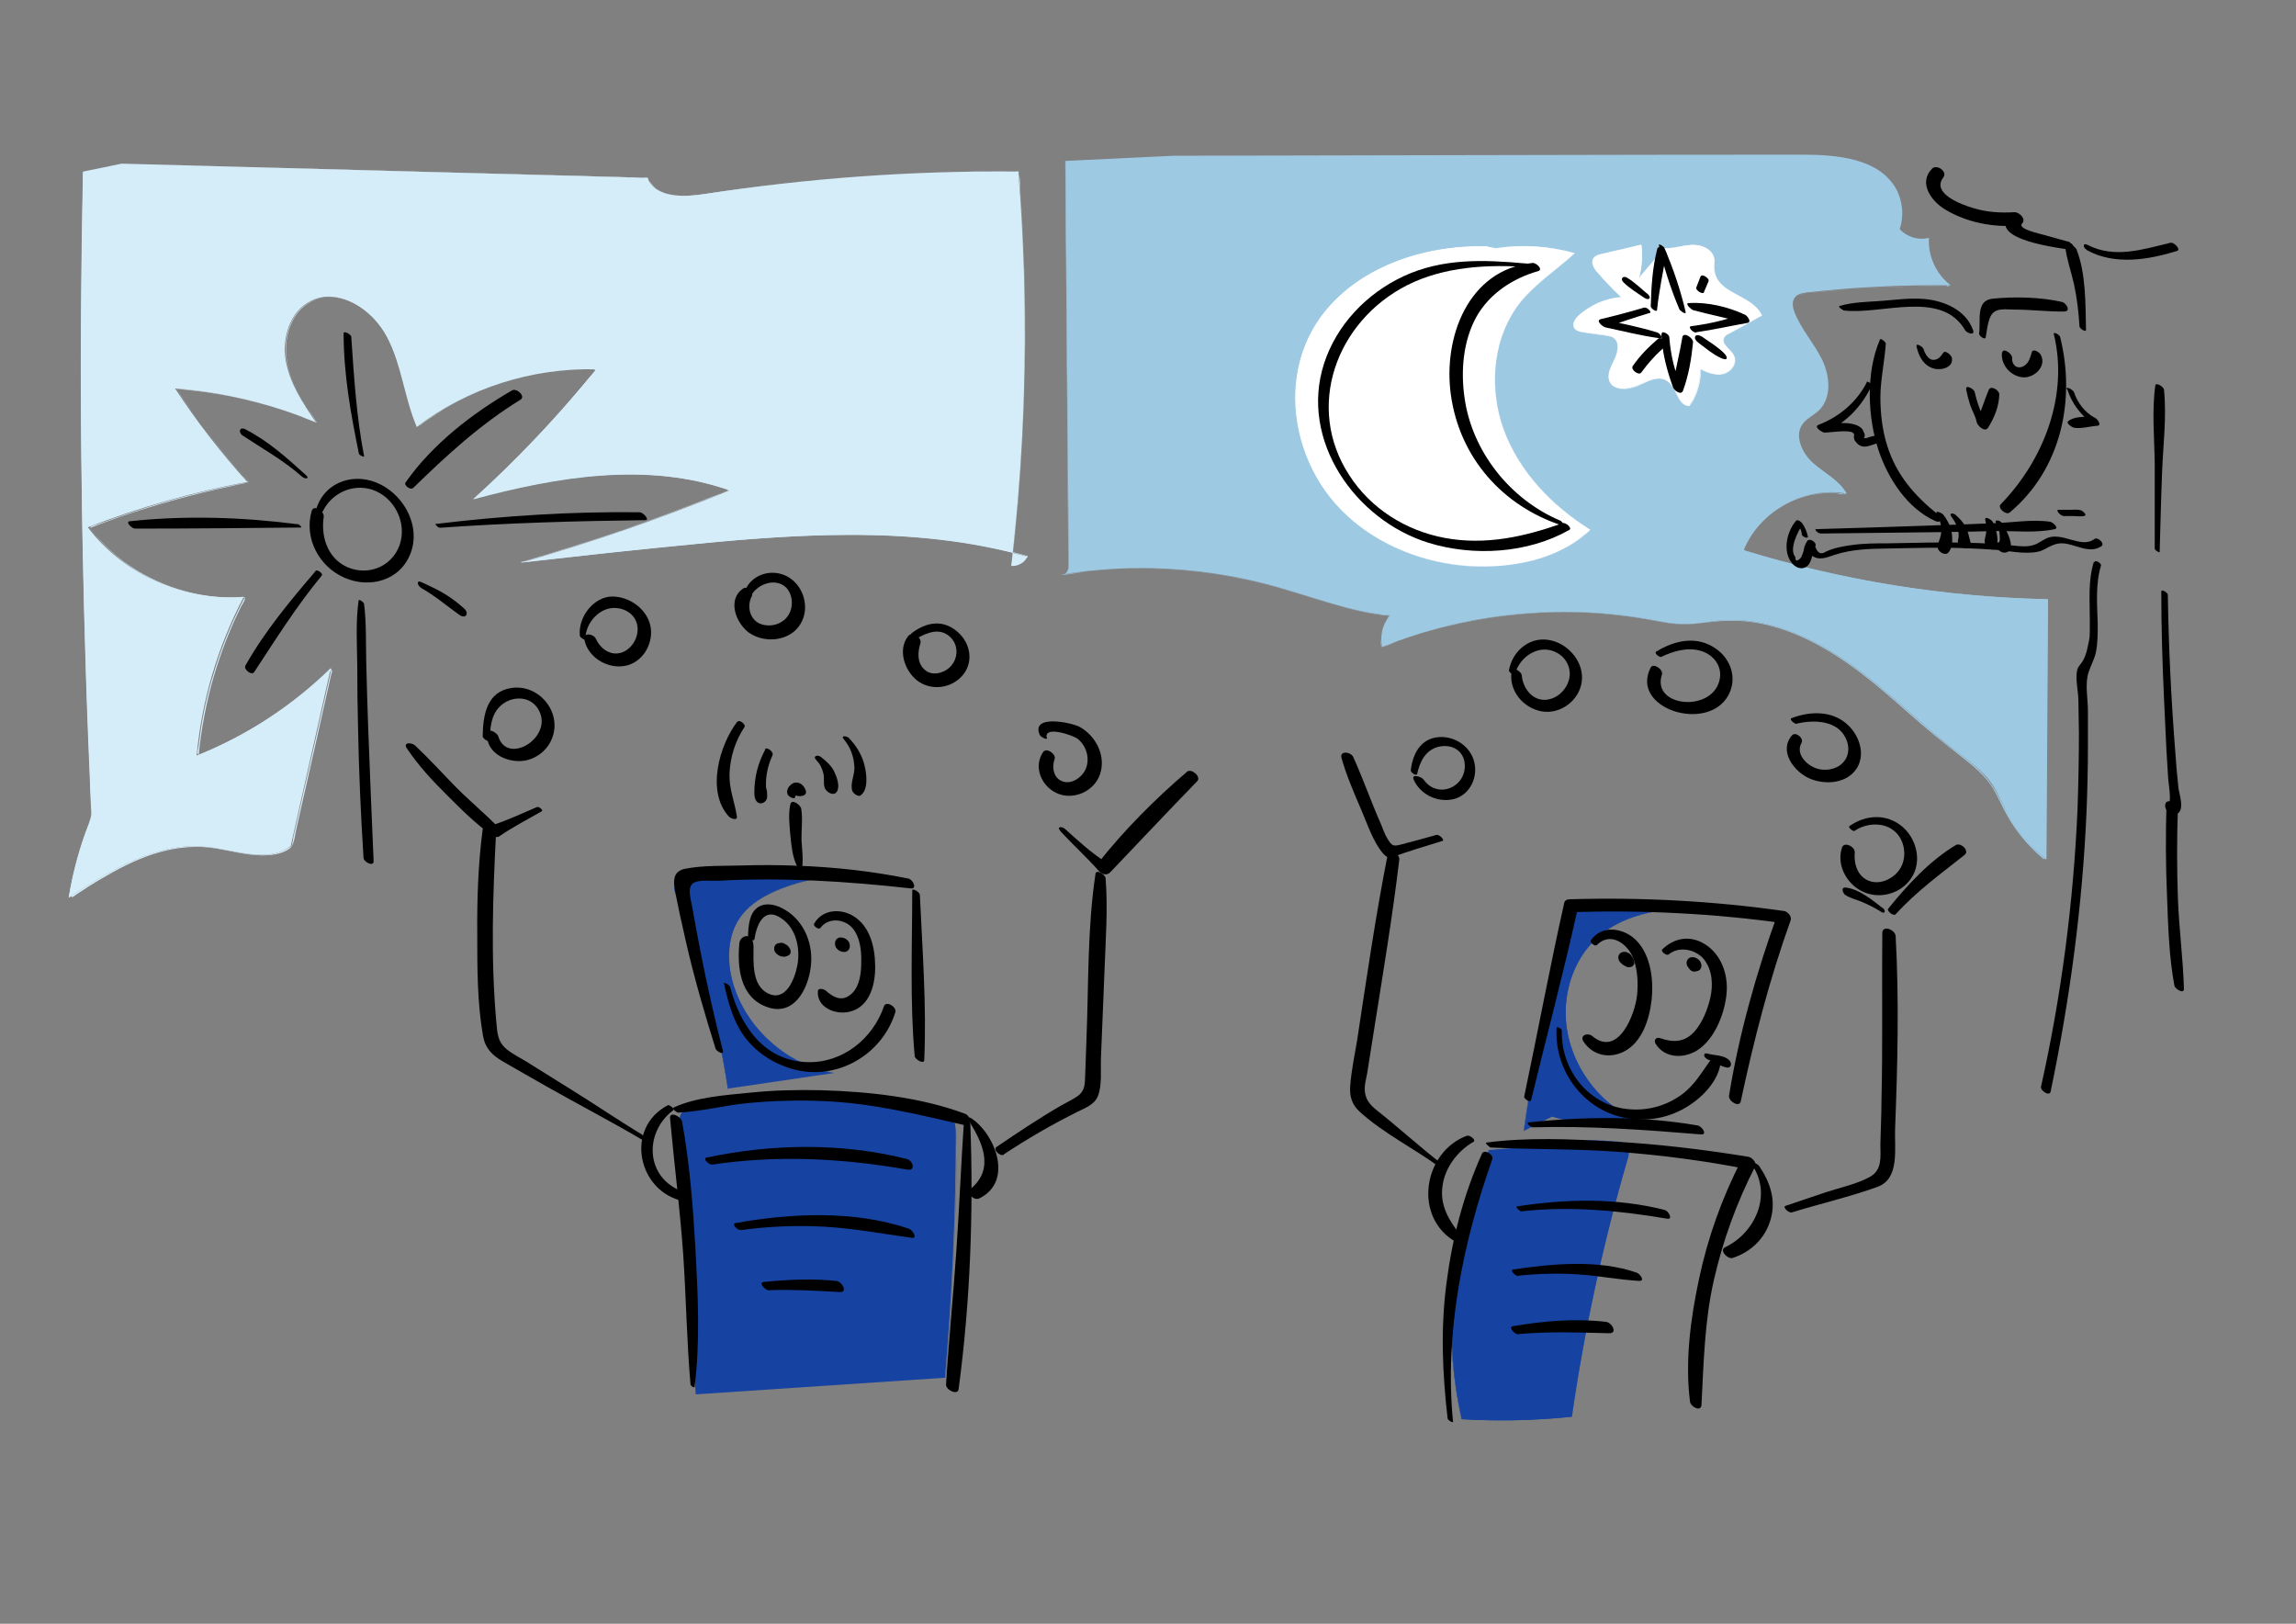 <?xml version="1.0" encoding="UTF-8"?>
<svg id="Ebene_1" xmlns="http://www.w3.org/2000/svg" version="1.1" viewBox="0 0 841.9 595.3">
  <rect x="0" y="0" width="841.9" height="595.3" fill="#808080" stroke="none"/>
  <!-- Generator: Adobe Illustrator 29.1.0, SVG Export Plug-In . SVG Version: 2.1.0 Build 142)  -->
  <defs>
    <style>
      .st0 {
        fill: #9ec9e3;
      }

      .st1 {
        fill: #fff;
      }

      .st2 {
        fill: #d5ecf9;
      }

      .st3 {
        fill: #1643a1;
      }
    </style>
  </defs>
  <g id="background">
    <g>
      <path class="st2" d="M30.5,62.9c-1.7,78.9-.6,157.8,3.2,236.6-4,9.5-6.8,19.5-8.5,29.6,15.4-10.1,32.4-20.6,50.6-18.6,10.5,1.1,22.4,6.1,30.8-.3,4.9-21.8,9.8-43.5,14.7-65.3-14.1,13.8-30.9,24.8-49.2,32.1,1.9-20.3,7.8-40.2,17.3-58.2-21.7,1.8-44.1-8.1-57.2-25.5,18.9-7.3,38.5-12.9,58.5-16.6-9.7-10.7-18.6-22.2-26.5-34.3,17.7,1.4,35.3,5.6,51.7,12.5-4.8-7-9.6-14.3-11.1-22.6s1.5-18.1,9-21.9c10.3-5.3,22.9,3,28.2,13.3,5.3,10.2,6.3,22.2,10.8,32.8,18.7-14.2,42.3-21.7,65.8-21.1-13.8,17-28.9,33-45.1,47.7,30.7-8.3,63.9-13.9,94-3.3-25,10.2-50.6,19.1-76.6,26.5,9.2-1,18.5-2.1,27.7-3.1,9-1,18-1.9,27-2.8,43.8-4.5,88.8-8.2,131.1,3.7-1,2.2-3.5,3.6-5.9,3.4,5.6-48,6.5-96.4,2.6-144.6-38.7-.4-77.3,2.4-115.5,8.3-7.6,1.2-17.7,1.2-20.5-6-64.3-1.7-128.5-3.5-192.8-5.2"/>
      <path class="st2" d="M30.4,62.9c-.7,35-1,70-.6,105s1.2,70,2.6,105c.2,4.8.4,9.6.6,14.3,0,2.4.2,4.9.3,7.3,0,1.2.2,2.3.2,3.5s-.5,2.7-1,4.1c-3.4,8.7-5.8,17.7-7.3,26.9,0,0,0,.1.1,0,8.4-5.5,16.9-10.9,26.2-14.6,4.7-1.9,9.7-3.3,14.8-3.9,5.1-.6,10.1-.1,15.1.8,7.7,1.4,16.8,4.1,24-.2.3-.2,1.2-.6,1.4-.9.5-.8.6-2.4.8-3.4.7-2.9,1.3-5.9,2-8.8,1.2-5.4,2.4-10.9,3.7-16.3,2.8-12.2,5.5-24.5,8.3-36.7,0,0,0-.1,0,0-10.8,10.5-23.1,19.5-36.6,26.3-3.4,1.7-6.9,3.4-10.4,4.8-.6.2-1.6,1-2.1.3-.3-.4.3-2.4.3-2.8.3-2.2.6-4.4.9-6.6,1.2-7.8,3.1-15.4,5.5-22.9,2.8-8.7,6.3-17.1,10.6-25.2h0c-14.9,1.1-30-3.1-42.4-11.6-3.1-2.1-6-4.5-8.7-7.2-1.3-1.3-2.5-2.6-3.7-3.9-.5-.6-1-1.2-1.5-1.9-.4-.5-.7-.5-.2-1.2,0-.2,2.1-.8,2.5-.9,8.4-3.1,16.8-5.9,25.4-8.4,9.9-2.8,19.9-5.2,29.9-7h0c-8.4-9.4-16.2-19.2-23.3-29.6-.8-1.2-1.6-2.3-2.3-3.5-.6-.9-.7-1.1.3-1.1s1.8.2,2.6.2c3.2.3,6.5.8,9.7,1.3,6.1,1,12.2,2.3,18.1,3.9,6.8,1.9,13.5,4.2,20,6.9h0c-4.7-7-9.6-14.3-11.1-22.7-1.2-6.9.5-14.9,5.9-19.7,5.7-5,13.6-4.4,19.8-.8,7,4,11.3,10.7,14,18.1,3.2,8.7,4.5,18.1,8.2,26.6h.1c13.7-10.3,29.8-17.1,46.7-19.8,4.3-.7,8.7-1.1,13-1.2,1,0,5.3-.5,5.5.4,0,.3-1.8,2.2-2.1,2.5-.8,1-1.7,2-2.5,3-5.9,7-11.9,13.8-18.2,20.3-7,7.4-14.4,14.5-21.9,21.3h0c21.5-5.7,43.9-10.3,66.4-8.7,5.6.4,11.1,1.1,16.6,2.4,2.7.6,5.4,1.3,8,2.1.6.2,1.3.3,1.8.6.9.5.6.5-.4.9-1.4.6-2.7,1.1-4.1,1.6-11,4.4-22.1,8.5-33.2,12.4-12.5,4.3-25,8.2-37.7,11.9,0,0,0,.2,0,.1,22.4-2.5,44.8-5,67.2-7.1,21.2-2,42.5-3.5,63.8-2.9,10.8.3,21.5,1.2,32.2,2.9,5.2.8,10.4,1.9,15.5,3.1,1.3.3,2.6.6,3.9,1,.6.2,1.4.3,1.9.5.8.3,1.1.2.8,1.1-.5,1.2-2.3,2.1-3.5,2.4-.6.2-1.2.4-1.6-.1-.4-.6,0-1.7,0-2.4,2.5-22.3,4-44.6,4.5-67,.5-24.9-.2-49.9-2.2-74.8h0c-38.7-.4-77.3,2.6-115.6,8.3-6.8,1-17.2,1.7-20.4-6h0c-25-.7-50-1.4-75-2-25.1-.7-50.2-1.4-75.4-2-14.1-.4-28.3-.8-42.4-1.2h0c32.3,1,64.5,1.8,96.8,2.7,16.1.4,32.3.9,48.4,1.3,8.1.2,16.1.4,24.2.7,4.1,0,8.2.2,12.3.3,1.9,0,3.7,0,5.6.2,1.6,0,4.9-.5,5.9.9,1.3,1.7,2.3,3.1,4.3,4.1s4.3,1.4,6.5,1.6c6.1.5,12.3-1,18.3-1.8,15.9-2.3,32-4,48-5.2,15.8-1.2,31.7-1.8,47.6-1.9h8.6c1.4,0,2.1-.2,2.5,1.3.4,1.9.3,4,.4,5.9.1,2.1.3,4.1.4,6.2.5,8,.8,15.9,1.1,23.9.9,31.9-.2,63.8-3.4,95.5-.4,3.9-.8,7.8-1.3,11.7h0c2.6.1,4.8-1.2,6-3.5h0c-33.1-9.4-67.9-9.2-102-6.5-17.4,1.3-34.7,3.2-52,5.1l-27,3c-1.2.1-2.3.2-3.5.4-1.8.2.5-.2.9-.4,2.3-.7,4.5-1.3,6.8-2,4.1-1.2,8.2-2.5,12.3-3.8,18.7-6,37.1-12.7,55.3-20.1h0c-19.4-6.9-40.3-7-60.5-4-10.5,1.5-20.8,3.9-31,6.6-.1,0-1.9.5-1.9.5-.1-.3.6-.8.9-1,1-.9,1.9-1.8,2.9-2.6,1.9-1.8,3.8-3.6,5.7-5.4,3.9-3.8,7.7-7.6,11.5-11.5,8.3-8.6,16.1-17.6,23.7-26.8h0c-16.5-.5-33.1,3-48,10.2-3.8,1.8-7.4,3.8-10.9,6.1-1.7,1.1-3.3,2.2-4.9,3.3-.7.5-1.2,1.3-2.1.9-.6-.3-1.2-3.2-1.5-4-2.8-8.3-4.2-17.1-7.6-25.2-2.8-6.5-7.4-12.2-13.7-15.5-5.4-2.8-11.9-3.5-17.3,0-5.3,3.4-7.8,9.7-8.1,15.7-.4,7.8,3.1,15.1,7.1,21.6.3.6,4.1,5.9,4,6.1-.4.4-5.8-2.1-6.5-2.3-4.8-1.8-9.7-3.3-14.6-4.6-9.9-2.6-20-4.3-30.1-5.1h0c7.2,11.1,15.2,21.7,23.9,31.5.6.6,1.3,1.2,1.7,1.9.6.9.4.9-.7,1.2-1.8.3-3.5.7-5.2,1.1-3.4.7-6.8,1.5-10.1,2.3-6.7,1.6-13.4,3.5-20,5.5-7.3,2.2-14.4,4.7-21.5,7.5h0c9.2,12.2,22.7,20.6,37.5,24.1,3.7.9,7.4,1.4,11.2,1.6,1.8.1,3.6.1,5.4,0,.4,0,2.4-.4,2.7-.1.5.5-1,2.6-1.3,3.2-4,8-7.2,16.3-9.8,24.9-2.9,9.8-4.8,19.8-5.8,30h0c13.1-5.3,25.4-12.3,36.5-21,2.8-2.2,5.5-4.4,8.1-6.8,1.2-1.1,2.4-2.5,3.8-3.5,1.1-.9.4.7.2,1.5-.2,1-.5,2-.7,3.1-1.8,8.2-3.7,16.3-5.5,24.5-1.8,7.9-3.6,15.9-5.4,23.8-.4,1.9-.9,3.9-1.3,5.8-.5,2.2-.6,5.3-2.6,6.6-2.7,1.9-6.5,2.3-9.7,2.3-6.7,0-13.1-2.2-19.7-2.9-6.8-.7-13.7.3-20.2,2.4-6.8,2.2-13.1,5.5-19.2,9.1-3.1,1.8-6.2,3.8-9.2,5.8-.6.4-1.6,1.5-1.8.5-.1-.8.4-2.2.5-2.9.4-1.9.8-3.9,1.3-5.8.9-3.7,2-7.4,3.2-11,.6-1.8,1.2-3.5,1.9-5.3.3-.8.6-1.6,1-2.4.4-1.1.5-1.5.4-2.6-.4-8.3-.8-16.5-1.1-24.8-1.3-33-2.2-66-2.6-99s-.3-66,.3-99.1c0-4.1.2-8.2.2-12.2h-.1l-.7-.4h0Z"/>
    </g>
    <g>
      <path class="st0" d="M390.7,59c.4,49.4.8,98.8,1.2,148.2,0,1.6-.8,3.9-2.4,3.4,25.8-4.2,52.6-2.7,77.8,4.3,14.1,3.9,27.8,9.5,42.4,10.7-2.7,3.2-3.8,7.5-2.9,11.6,30.9-12.5,65.3-16,98.1-10.1,4.3.8,8.7,1.7,13.1,1.7s8.4-.9,12.7-1.3c17.1-1.5,33.8,6,47.8,15.9s26,22.3,39.7,32.7c4.1,3.1,8.4,6.2,11.5,10.3,2.4,3.2,3.9,7,5.8,10.6,3.7,7,8.8,13.2,14.9,18.1.2-31.8.4-63.6.6-95.4-37.8-.8-75.5-6.9-111.6-18,5.8-14.4,22.5-23.6,37.8-20.7-2.7-4.9-8.1-7.5-12.3-11.2s-7.2-10.3-3.7-14.7c1.4-1.8,3.7-2.8,5.5-4.4,5-4.5,4.4-12.6,1.5-18.7-2.9-6-7.6-11.1-10.1-17.3-.7-1.8-1.2-4,0-5.6,1-1.4,2.9-1.7,4.6-1.9,17.5-2,35-2.8,52.6-2.6-5.3-4-8.4-10.7-8-17.4-3.8,1-8.1-.3-10.7-3.2,1.6-4.8,1.1-10.3-1.3-14.7-6.3-11.3-21.7-12.6-34.5-12.6-76.8,0-153.6.3-230.4.4"/>
      <path class="st0" d="M390.6,59c.3,38.8.6,77.6.9,116.4,0,9.8.2,19.5.2,29.3s.1,2.3,0,3.4c0,.6-.2,1.1-.5,1.6.1-.2-.9,1.2-1,.9.2.3,6.7-.9,7.4-1,4.7-.5,9.5-.9,14.3-1.1,18.4-.7,36.9,1.5,54.7,6.3,9.9,2.7,19.5,6.3,29.5,8.6,2.5.6,5,1.1,7.6,1.5.9.1,1.8.3,2.7.4.6,0,1.4,0,2,.2.8.2,1,0,.6.9-.4.8-1,1.6-1.4,2.5s-.7,1.8-.9,2.7c-.4,1.9-.4,3.7,0,5.6h.1c17.5-7,36.1-11.2,54.9-12.5,9.1-.6,18.2-.5,27.3.3,4.7.4,9.4,1,14,1.8,4.5.8,9,1.8,13.7,2s9.4-.9,14-1.3c4.5-.4,9.1-.1,13.6.6,8.9,1.5,17.3,5,25.1,9.5,15.9,9.2,28.9,22.4,43,34,3.9,3.2,8,6.1,11.8,9.3,4,3.4,6.8,7.4,9.2,12.1,4.3,8.5,9.5,16,16.9,22.1h0c0-24.7.3-49.4.4-74.1v-21.3h0c-22.6-.5-45.1-2.8-67.3-7-10.9-2.1-21.7-4.6-32.3-7.5-2.7-.7-5.3-1.5-8-2.3-.8-.2-3.6-.6-3.7-1.6,0-.7,1.2-2.6,1.5-3.2,2.1-3.7,4.9-6.9,8.1-9.5,7.7-6.3,18-9.3,27.8-7.4h0c-4.3-7.5-14.3-9.8-17-18.3-.7-2.2-.8-4.7.4-6.7,1.2-2.1,3.3-3.1,5.2-4.5,2.7-2.1,4.2-5.1,4.5-8.5.8-8.7-4.9-15.5-9.1-22.4-2.4-3.9-7.2-11.8.3-13.1,5.5-.9,11.1-1.2,16.6-1.6,12.3-.9,24.7-1.3,37-1.1h0c-5.3-4.2-8.3-10.7-8-17.4h0c-2.3.5-4.6.4-6.8-.5-1-.4-2.4-1.1-3.1-1.9-.9-1.1-.2-2.3,0-3.5.6-3.7,0-7.5-1.5-10.9-2.9-6-8.7-9.6-14.9-11.5-7-2.1-14.4-2.2-21.7-2.2h-31.1c-42.3,0-84.5.2-126.8.2h-71.1c39.2,0,78.5,0,117.7,0h59.2c18.9,0,37.9-.5,56.9,0,7.7.2,16,.9,22.9,4.6,8.1,4.4,12.4,13.6,9.5,22.6h0c2.2,2.3,5.2,3.6,8.4,3.6s1.6-.4,1.9-.2c.7.3.4,1.9.4,2.6,0,1.8.5,3.7,1.2,5.4,1.1,3.1,3,6,5.5,8.2.8.7,1.3.8,0,.9h-10.7c-9.5,0-19,.6-28.4,1.4-4.4.4-9,.6-13.4,1.4-2.8.5-4.5,2.3-3.9,5.3.7,3.6,3.1,7,5.1,10.1,2.2,3.3,4.5,6.6,6.1,10.3,1.5,3.5,2.2,7.6,1.5,11.4-.3,1.7-1,3.4-2.1,4.8-1.3,1.7-3.1,2.7-4.8,4-5.4,4-3.6,10.7.3,15.1,2.3,2.6,5.3,4.4,7.9,6.5,1.5,1.2,3,2.5,4.3,4,.4.5,1.7,1.7.8,1.9-.6.2-1.7-.2-2.3-.3-14.6-1.3-29.3,7.6-34.9,21.1h0c32.2,9.9,65.6,15.9,99.2,17.6,2,.1,3.9.2,5.9.3,1,0,2.1,0,3.1.1,1,0,2.9-.4,3.4.7.3.7,0,2.5,0,3.3v10.2c0,8.8,0,17.6-.2,26.4,0,17.6-.2,35.2-.3,52.7,0,.4.2,1.4-.2,1.6s-.8-.3-1.1-.6c-.6-.5-1.2-1.1-1.8-1.6-1.4-1.3-2.7-2.7-4-4.1-2.6-3-4.9-6.2-6.8-9.6-1.9-3.3-3.3-6.8-5.3-10.1-1.9-3.1-4.5-5.7-7.3-8.1-6.1-5-12.4-9.7-18.4-14.9-6.2-5.3-12.2-10.8-18.5-15.9-11.7-9.4-24.7-17.8-39.5-21.1-7.4-1.7-14.6-1.6-22-.6-4.3.6-8.5.8-12.8.2-4.2-.6-8.3-1.5-12.4-2.1-15.7-2.4-31.8-2.6-47.5-.7-7.8.9-15.6,2.4-23.3,4.3-3.9,1-7.8,2.1-11.7,3.4-1.8.6-3.5,1.2-5.3,1.8-1,.4-4.7,2.4-5.5,1.6-.3-.3-.2-2.3-.1-2.8,0-1.1.2-2.2.6-3.3.5-1.8,1.4-3.4,2.6-4.9h0c-16.1-1.5-31.1-8-46.7-11.9-15.4-3.8-31.2-5.7-47-5.5-8.9.1-17.8.9-26.5,2.3h0c2.8.7,2.5-4,2.4-5.5,0-5.3,0-10.6-.1-15.9,0-10.5-.2-21-.2-31.4-.2-21.1-.3-42.2-.5-63.2,0-11.8-.2-23.6-.3-35.4h-.1l-.2-.2h.2Z"/>
    </g>
  </g>
  <g id="white_background">
    <g>
      <path class="st1" d="M545.4,90.4c-25.2-.7-52.6,9.2-64.5,31.4-10.4,19.3-6.3,44.7,7.8,61.6s36.9,25.2,58.8,24.2c13-.6,26.3-4.4,35.6-13.4-14-8.7-26.2-21.3-31.8-36.9s-3.9-34.2,6.6-47c5.6-6.8,13.1-11.6,19.5-17.5-9.3-2.6-19.2-3.3-28.8-1.8"/>
      <path class="st1" d="M545.4,90.3c-15.3-.4-31.1,2.9-44.3,10.8-6.4,3.8-12.1,8.8-16.6,14.8-4.7,6.4-7.7,13.8-8.9,21.5-2.5,15.7,2.2,32.4,12.1,44.9,10.3,13,25.9,21.2,42.1,24.2,8.2,1.5,16.6,1.7,24.8.6,8.4-1.2,16.8-3.9,23.7-8.9,1.7-1.2,3.3-2.5,4.8-4h0c-13.7-8.6-25.6-20.8-31.4-36-5.6-14.7-4.7-32.4,4.4-45.4,5.7-8.1,14.2-13.3,21.3-19.9h0c-9.4-2.7-19.2-3.3-28.9-1.9h0c8.1-1.1,16.3-.8,24.3.8.9.2,1.7.4,2.6.6.4,0,1.1.2,1.5.4.4.3,0,.6-.4.8-1.4,1.2-2.8,2.4-4.2,3.6-2.8,2.3-5.6,4.5-8.2,6.8-5,4.4-9.2,9.5-11.9,15.6-2.5,5.7-3.8,11.9-4,18.1-.4,12.9,4.1,25.2,11.7,35.5,3.9,5.3,8.5,10,13.6,14.2,2.5,2,5.1,3.9,7.8,5.7.3.2,1.8.9,1.7,1.3,0,.2-.8.7-.9.9-.4.3-.7.6-1.1.9-1.3,1.1-2.7,2.1-4.2,3.1-11.3,7.2-25.6,9.3-38.8,8.2-13-1-25.9-5.3-36.6-12.7-10.7-7.4-18.9-17.9-23.1-30.3-4-12-4.2-25.3.3-37.2,4.4-11.3,13.1-20.4,23.5-26.4,10.5-6,22.5-9.2,34.5-10.1,3-.2,5.9-.3,8.9-.2h0v-.3h0Z"/>
    </g>
    <g>
      <path class="st1" d="M600.9,101.9c1.1-4,1.4-8.1.9-12.2-4.9,1.2-9.8,2.4-14.7,3.5-1,.2-2.1.6-2.8,1.4-1.1,1.6,0,3.7,1.4,5.2,2.7,3.2,5.7,6.2,8.7,9.1-5.7.5-11.2,2.9-15.5,6.7-1.3,1.2-2.6,3.1-1.7,4.6.6,1.1,2,1.4,3.3,1.5,2.7.4,5.4.8,8.1,1.2,1,.2,2.1.3,3,.9,2.4,1.7,1.6,5.4.3,8.1-1.3,2.6-3,5.7-1.5,8.3,1.8,3.3,6.8,2.5,10.3.9,3.4-1.6,7.6-3.6,10.7-1.4,3.4,2.4,3.7,9,7.9,9.1,2.8-3.9,4.3-8.8,4.1-13.6,2.7,1.3,5.6,2.4,8.5,1.7s5.2-4,3.9-6.6c-1.2-2.4-4.8-4.1-3.6-6.5.4-.8,1.1-1.2,1.9-1.6,4-2.2,7.9-4.4,11.9-6.6-3.4-7.4-16.3-8-17.4-16.1-.2-1.8.2-3.6-.3-5.4-1-3.2-4.9-4.5-8.2-4.3s-6.6,1.4-9.9,1.2"/>
      <path class="st1" d="M601,102c1.1-4,1.4-8.1.9-12.2h0c-3.9.9-7.7,1.9-11.6,2.8-1.6.4-3.4.6-4.9,1.3-1,.5-1.6,1.5-1.4,2.6.2,1.4,1.1,2.7,2.1,3.7,1.2,1.4,2.5,2.8,3.8,4.2,1.3,1.4,2.6,2.7,4,4,.3.3.8.5.2.6-.4,0-.8,0-1.2.2-.8,0-1.6.3-2.5.5-3.2.8-6.2,2.2-8.8,4-1.7,1.2-5.1,3.5-4.4,6.1.3,1.1,1.5,1.6,2.5,1.9,1.7.4,3.4.5,5.1.8,1.9.3,3.9.4,5.7.9s2.7,1.9,2.8,3.7c0,3.2-2,5.8-2.9,8.7-.7,2.4-.3,5.1,2.2,6.3,2.1,1,4.7.5,6.8-.2,3-1,5.7-3,8.9-3.1,3.1,0,4.8,2.2,6.1,4.7.9,1.7,1.7,3.9,3.4,4.9.5.3,1.5.8,1.9.2,1-1.3,1.7-2.8,2.3-4.2.6-1.6,1.1-3.2,1.4-4.9,0-.7.2-1.4.2-2.1v-1.8c.2-.2.5,0,.7.2,2.7,1.2,6,2.3,8.8.9,2-1,3.6-3.2,3.1-5.5-.3-1.1-1.1-2-1.9-2.9-.9-.9-2.1-1.9-2.2-3.3-.2-1.9,2.2-2.7,3.6-3.5,1.7-1,3.5-1.9,5.2-2.9s3.5-1.9,5.2-2.9h0c-2.4-5.2-8.6-6.9-13-9.9-2.5-1.8-4.4-4.1-4.4-7.3s.2-3.8-.8-5.5c-.8-1.2-2.1-2.1-3.5-2.6-4.7-1.7-9.4.8-14.2.6h0c3.8.3,7.4-1.3,11.2-1,3.1.2,6.6,1.8,7,5.2s0,3.3.2,5c.2,1,.6,1.9,1.2,2.7,1.2,1.7,2.9,2.9,4.6,3.9,3.9,2.3,8.8,4.1,11.1,8.2.2.4.3.5,0,.8-.4.3-.9.5-1.4.8-.9.5-1.8,1-2.7,1.5-1.8,1-3.6,2-5.3,3-1.9,1.1-5.3,2.4-3.6,5.1.8,1.2,1.9,2.1,2.8,3.2,1.2,1.5,1.2,3.4,0,5-2.8,4.2-8.1,2.5-11.9.8h0c.2,4-.8,8-2.8,11.5-.3.6-.9,1.9-1.6,2-.7,0-1.4-.5-1.9-.9-.9-.8-1.5-2-2.1-3.1-1.1-2.1-2.1-4.6-4.5-5.6-3-1.3-6.5.4-9.2,1.7-2.6,1.3-6.2,2.6-9.1,1.1-4.3-2.2-1.4-7.3,0-10.3,1-2.1,1.8-5.4,0-7.3-1.1-1.1-2.7-1.3-4.2-1.5-2.1-.3-4.3-.6-6.4-1-1.1-.2-2.3-.2-3.3-.8-1.3-.7-1.5-2.2-.8-3.5,1-1.9,3.1-3.3,4.8-4.4,3.6-2.4,7.8-3.8,12.2-4.2h0c-2.2-2.2-4.4-4.3-6.4-6.6-1.5-1.7-6-5.7-3.4-8.1,1.1-1,2.9-1.1,4.3-1.5,1.6-.4,3.2-.8,4.8-1.1,1.5-.4,3.1-.7,4.6-1.1.7-.2,1.5-.4,2.2-.5.3,0,.9-.4,1.1,0,.2.2,0,1.1,0,1.3.3,3.5,0,7.1-1,10.5h0v.2h.3Z"/>
    </g>
  </g>
  <g id="colour">
    <g>
      <path class="st3" d="M255.1,511.2c-2-33.2-3.9-66.3-5.9-99.5,0-1.2-.1-2.5.6-3.5.8-1.1,2.3-1.4,3.6-1.6,29.3-4.8,59.4-5,88.7-.6,2.3.3,4.7.8,6.3,2.5,2,2,2.1,5.2,2.1,8-.1,29.6-1.5,59.2-4,88.6"/>
      <path class="st3" d="M255.2,511.2c-1.2-19.9-2.3-39.8-3.5-59.6-.6-10-1.2-20-1.8-30-.1-2.5-.3-4.9-.4-7.4-.1-2.1-.9-5.4,1.3-6.7.8-.5,1.8-.6,2.7-.8,1.2-.2,2.5-.4,3.8-.6,2.4-.4,4.8-.7,7.2-1,19.4-2.4,39.1-2.8,58.6-1.2,4.9.4,9.7.9,14.6,1.6,2.4.3,4.8.5,7.1,1.1,2.1.5,4,1.6,5,3.6s.9,4,.9,6v7.3c0,4.9-.1,9.9-.3,14.8-.5,19.8-1.5,39.7-3.1,59.4-.2,2.5-.4,4.9-.6,7.4h.1c1.7-20.4,2.9-40.8,3.5-61.2.2-5.1.3-10.2.4-15.3v-7.6c0-2.3.1-4.7,0-7-.1-1.7-.4-3.5-1.4-4.9s-2.6-2.2-4.2-2.7c-2.1-.6-4.4-.8-6.5-1.1-2.5-.3-5-.7-7.5-.9-19.8-2.2-39.8-2.3-59.6-.3-4.9.5-9.8,1.1-14.7,1.9-1.9.3-4.2.3-5.9,1.4-1.5,1-1.5,2.7-1.5,4.3.6,10.2,1.2,20.5,1.8,30.7,1.2,20.5,2.4,40.9,3.6,61.4.1,2.5.3,4.9.4,7.4h.1-.1Z"/>
    </g>
    <g>
      <path class="st3" d="M266.9,399.1c-3.6-24.3-10-48.1-18.9-70.9-.5-1.2-.9-2.5-.4-3.7.6-1.4,2.4-1.9,4-2.1,22.7-3.6,46-3.4,68.6.5-.6-1.5-2.5-1.8-4.1-1.9-10.7-.6-21.4,1.2-31.3,5.4-4.7,2-9.3,4.7-12.5,8.7-6,7.4-6,18.2-2.9,27.2,5.4,15.8,19.8,28.2,36.3,31.1"/>
      <path class="st3" d="M267,399.1c-2.9-19.2-7.4-38.2-13.7-56.6-1.6-4.6-3.2-9.2-5-13.7-.4-1-.9-2.1-.9-3.2s1-2.3,2.2-2.7c2.1-.7,4.5-.8,6.7-1.1,10-1.3,20-1.9,30.1-1.8,11.3.1,22.6,1.1,33.8,3,0,0,.1,0,0-.1-.7-1.5-2.4-1.8-3.9-2-2.5-.2-5.1-.2-7.7,0-5,.2-9.9,1-14.7,2.3-4.7,1.3-9.4,3-13.6,5.3-3.8,2.1-7.2,4.8-9.5,8.5-4.5,7.2-4.3,16.4-1.9,24.2,2.4,7.7,6.9,14.6,12.8,20.1,6.6,6.2,15,10.5,23.9,12.1,0,0,.1-.1,0-.1-15.4-2.7-29.1-13.7-35.2-28.1-3.2-7.6-4.4-16.5-1.4-24.4,3.4-8.8,12.1-13.2,20.6-16.1,4.5-1.5,9.2-2.6,14-3.2,2.5-.3,5-.5,7.6-.5s4.6-.2,6.7.4c.6.1,1.1.4,1.6.8.1.1.4.3.4.5.1.4,0,.2-.4.2-1.3-.1-2.5-.4-3.8-.6-2.5-.4-5-.7-7.5-1-5.1-.6-10.3-1-15.5-1.2-10.1-.4-20.2,0-30.3,1-2.5.3-5,.6-7.5.9-2,.3-4.4.3-6.2,1.3-1.5.9-1.7,2.4-1.2,3.9.7,2.3,1.7,4.5,2.6,6.8,7,18.8,12.2,38.2,15.6,58,.4,2.4.8,4.8,1.2,7.3h.1v-.2h0Z"/>
    </g>
    <g>
      <path class="st3" d="M546,421.6c-13.8,30.7-17.4,65.9-10,98.7,13.5.8,27,.5,40.4-.9,4.6-31.8,11.4-63.4,20.4-94.3.6-1.9,1-4.3-.6-5.6-.7-.5-1.6-.7-2.4-.8-7.9-1-15.9-.7-23.6,1"/>
      <path class="st3" d="M545.9,421.6c-5.4,12-9.2,24.7-11.5,37.6-2.2,13-2.8,26.2-1.8,39.3.6,7.3,1.7,14.6,3.3,21.8h0c13.5.8,27,.5,40.4-.9h0c2.5-17.4,5.7-34.7,9.5-51.9,1.9-8.5,4-17.1,6.2-25.5,1.1-4.3,2.3-8.5,3.5-12.8.5-1.9,1.2-3.8,1.6-5.7.2-1.2.3-2.6-.5-3.6-1.1-1.4-3.4-1.4-5-1.5-2.4-.2-4.9-.3-7.3-.3-4.8,0-9.6.5-14.3,1.5,0,0,0,.2,0,.1,4.5-.9,9.2-1.5,13.8-1.5s4.4,0,6.6.2c1.1,0,2.1.2,3.2.3,1.2.2,2.5.4,3.1,1.6.9,1.7,0,3.9-.4,5.6-.6,2.1-1.2,4.3-1.8,6.4-1.2,4.4-2.4,8.7-3.5,13.1-4.5,17.5-8.3,35.1-11.4,52.9-.8,4.5-1.5,8.9-2.2,13.4-.2,1.1-.3,2.2-.5,3.2,0,.5-.2,1-.2,1.5s0,1.5-.3,2c-.2.5.3.4-.7.7h-2.5c-1.2,0-2.4.2-3.6.3-9.1.7-18.2.9-27.3.6h-6c-.4-.2-.4-.5-.5-.9-.4-2-.9-4.1-1.2-6.2-.7-4.1-1.3-8.3-1.7-12.4-.8-8.2-.9-16.5-.4-24.8,1.1-16.6,4.7-33,10.9-48.4.8-2,1.6-4,2.5-5.9,0,0,0-.1,0,0h0v.2h0Z"/>
    </g>
    <g>
      <path class="st3" d="M558.8,414.6c3.6-25.8,8.6-51.4,14.8-76.7.5-1.9,1-3.9,2.4-5.2,1.9-1.8,4.8-1.8,7.4-1.7,14,.4,28,.8,42,1.2-13.7.8-28.6,2-39,10.9-7.7,6.5-11.9,16.6-12.3,26.7-.7,18.2,11.7,36.1,28.9,42-11.3,1.6-22.9.8-33.9-2.4"/>
      <path class="st3" d="M558.8,414.7c3-21.7,7-43.2,11.9-64.5.6-2.7,1.3-5.4,1.9-8.1.6-2.4,1-5,2-7.2,1.2-2.5,3.4-3.5,6-3.7,2.4-.2,4.9,0,7.3,0,11.2.3,22.4.6,33.5.9h1.8c.2,0,1.9,0,1.8,0,0,0-3,.2-3.4.2-2.3.1-4.6.3-6.8.6-4.3.5-8.6,1.1-12.9,2.3-8.3,2.2-15.9,6.5-21,13.5-5,6.9-7.5,15.7-7.1,24.2.3,7.9,3,15.5,7.4,22.1s10.5,12,17.7,15.3c.8.4,1.6.7,2.5,1.1.2,0,1.1.5,1.2.4h-.7c-.4,0-.9.1-1.3.2-2.7.3-5.5.5-8.3.5-5.3,0-10.6-.4-15.8-1.4-2.5-.5-5-1.1-7.4-1.8h0c11,3.2,22.6,4,33.9,2.5h0c-14.8-5.2-26-19-28.4-34.4-1.3-8.2,0-16.9,3.9-24.3,4-7.6,10.6-13.1,18.6-16.2,9-3.5,18.8-4.1,28.3-4.7h0c-9.2-.4-18.4-.6-27.5-.9-4.6-.1-9.2-.3-13.8-.4-3.1,0-6.8-.2-8.9,2.6-1,1.4-1.4,3.1-1.8,4.7-.6,2.2-1.1,4.5-1.6,6.7-1,4.4-2,8.8-3,13.2-1.9,8.8-3.7,17.6-5.3,26.4-1.8,10-3.4,20-4.8,30,0,0,0,.1,0,0h0v.2h0Z"/>
    </g>
  </g>
  <g id="ink">
    <path d="M254.7,508.4c2.1-16.7,1.2-33.9.3-50.6-.9-15.6-2.1-31.3-4.9-46.6-.3-1.9-4.7-4-4.4-1.2,1.5,16.5,3.6,33,4.8,49.6,1.1,16,1.3,32,2.7,48,0,.4,1.4,1.4,1.5.9h0Z"/>
    <path d="M248.7,407.9c8.5-.4,17.1-2.7,25.7-3.5,9.3-.9,18.6-1.1,28-.7,17.6.8,33.9,4.8,50.9,8.7,3,.7,2.9-3.2.5-4.1-16.4-6.1-35.3-8.1-52.7-8.6-8.7-.2-17.5,0-26.1.9-9,.9-19.6,1.6-27.9,5.4-1,.4,1.2,2,1.8,2h-.2,0Z"/>
    <path d="M353.5,410.6c-1.1,15.9-1.7,31.7-2.8,47.6-1.1,16.5-2.8,32.9-3.8,49.4-.1,2,4.3,4.1,4.6,1.7,4.3-32,5.5-65.1,4.3-97.3,0-.8-2.3-2.3-2.3-1.4h0Z"/>
    <path d="M244.9,405.2c-16,8.3-11.1,31.9,5.9,35.2,3.1.6,1.7-2.8-.3-3.5-13.8-4.8-14.6-21.6-3.6-29.9.6-.4-1.4-2.1-2.1-1.8h.1Z"/>
    <path d="M354.8,410.2c5.3,8.2,10.2,18.1,1.1,25.7-1.9,1.6,1.3,4.3,3.1,3.5,12.7-6.1,6.1-23.4-2.8-29.4-.4-.3-2.2-.9-1.5.3h0Z"/>
    <path d="M265.2,385.7c-3.1-11.9-5.8-24-8.2-36.1-1.1-5.7-2.2-11.4-3.2-17.2-.5-2.9-2.1-7.6.9-8.9,2.1-1,6.5-.5,8.8-.6,23.5-1.3,47,.2,70.4,2.8,2.6.3.8-3.3-.8-3.6-13.4-2.7-26.9-4.2-40.5-4.7-6.9-.3-13.7-.3-20.6-.1-6.7.2-14.1-.1-20.7,1.2-4.1.8-4.5,3.7-3.9,7.3,1.2,6.6,2.7,13.3,4.2,19.8,3,13.1,6.8,26.1,10.8,38.9.3.9,3,2.4,2.6,1h0l.2.2h0Z"/>
    <path d="M334.5,326.5c0,20.2-.9,40.6.9,60.7.1,1.2,3.4,3.1,3.5,1.5.9-20.2-.7-40.5-1.6-60.6,0-1-2.8-2.7-2.8-1.6h0Z"/>
    <path d="M276.6,344.5c.8-5.3,3.4-12.4,10.1-7.7,5.3,3.7,6.8,11,5.7,17-1,5.2-4.3,13.8-11,10.3-5.8-3.1-5.1-11.5-5.1-17s-4.9-4.5-5.2-1.2c-.8,8.9.3,19.6,9.9,23.2,10,3.8,15.3-6.3,16.3-14.7,1-8-2.2-16.4-9.2-20.7-2.9-1.8-6.8-3.1-10-1.2-3.4,2.1-3.7,7.1-3.8,10.7,0,.7,2,2.1,2.2,1.3h.1Z"/>
    <path d="M300.8,340.2c3-4,9-3.4,12,.3,2.6,3.3,3.1,8.1,3,12.1,0,3.7-.4,8.5-3.2,11.4-3.5,3.5-6.7,1.9-9.8-.8-.5-.5-2.7-1.2-2.9.1-.5,6.1,6.5,8.9,11.7,7.6,7.5-1.8,9.5-10.4,9.3-17.1-.1-6.6-1.9-14.2-7.9-17.9-4.8-3-11.6-2.5-14.5,2.8-.4.7,1.6,2.2,2.1,1.6h.2,0Z"/>
    <path d="M265.5,360.7c1.7,7.8,3.9,15.7,9.4,21.7,4.8,5.2,11.2,8.7,18.1,10.1,15.4,3,30.7-6.5,35.3-21.4.6-2-3.5-4.4-4.2-2.1-4.1,11.9-15.2,20.8-28.1,20.4-16-.5-24.6-13.5-28.3-27.6-.2-.7-2.5-2.1-2.3-1h.1Z"/>
    <path d="M294.1,318.2c.5-3.3,0-6.7-.2-10-.1-3.9.5-7.9-.1-11.7-.2-1.3-3.5-3.9-4-1.6-.8,3.7-.3,7.6,0,11.3.4,3.7.7,7.6,2.3,11,.1.3,1.8,1.9,1.9,1h.1Z"/>
    <path d="M291.5,292.3c0-.3.2-.5.4-.7,0,0,.2,0,.3-.1-.1,0,0,0,0,0h.3c-.2,0-.3,0,0,0-.4-.1-.7-.2-1.1-.3.2,0,1.2.5.3.1-.5-.5-1-.9-1.5-1.4,0,0,0,.1.1.2.6,1.3,2.3,2.1,3.6,1.7.4-.1-.4,0,0,0,.6,0,1.2-.3,1.5-.8.3-.6.1-1.2-.2-1.8-.2-.4-.4-.8-.7-1.1-.6-.7-1.4-1.1-2.2-1.2-.7,0-1.6,0-2,.7.3-.2.4-.3.2-.2,0,0-.2,0-.2.1-.2,0-.3.2-.4.3-.3.3-.6.5-.8.9-.4.7-.6,1.4-.4,2.2.1.7.9,1.3,1.5,1.5.4.2,1.3.5,1.4-.2h0Z"/>
    <path d="M299.4,278.8c1.3,1.2,2.1,3,2.5,4.7.5,1.7-.1,3.6.5,5.3.6,1.7,3.5,3.4,4.6,1.2,1-2.1-.2-5.2-1.1-7.1-1.1-2.3-2.9-3.8-4.9-5.4-1.3-1-3.2-.2-1.6,1.2h0Z"/>
    <path d="M309.3,270.9c2.6,3,3.9,6.7,4,10.7,0,2.8-1.6,5.6-.8,8.3.3.9,2.1,2.4,3.1,1.7,2.9-2.2,2.2-7.8,1.4-11-.9-3.8-3-7.2-5.7-10-.7-.8-3.2-1.1-1.9.4h-.1Z"/>
    <path d="M280.6,274.8c-2.7,5-4,10.2-4,15.9s4.9,4.1,4.7,1.2c0-.8,0-1.6-.2-2.4-.2-1.3-2.9-3.4-3.7-1.6-.3.7-.6,1.5-.8,2.2,1.5.4,3.1.8,4.6,1.2-.9-4.9,0-10,2.1-14.5.5-1.1-2.2-3.2-2.8-2.1h0Z"/>
    <path d="M270.4,264.5c-6.6,8.6-11.5,25.6-3.2,34.8.6.7,3.3,1.8,3,0-.8-5.3-2.9-10.1-2.7-15.5.2-6.2,2.1-12.1,5.5-17.3.6-.9-1.9-2.8-2.5-1.9h0Z"/>
    <path d="M235.5,416c-9.3-5.6-18.3-11.8-27.6-17.5-5-3.1-9.9-6.2-14.9-9.3-2.4-1.5-5.2-2.8-7.3-4.6-3.3-2.8-3.3-5.8-3.7-9.8-2.1-23.3-1.3-46.4-.1-69.6.1-2.5-4.4-4.3-4.9-1.2-1.7,12.8-2.1,25.8-2,38.7,0,12.2,0,25,2.1,37,.8,4.6,3.3,7.1,7.2,9.4,5.3,3.1,10.7,6.1,16.1,9.2,11.6,6.6,23.4,12.7,34.8,19.4,1.9,1.1,1.5-.9.2-1.7h0Z"/>
    <path d="M197.1,295.8c-5.5,2.3-11.1,5-16.8,6.8.9.4,1.9.7,2.8,1.1-5-5.2-10.6-9.8-15.7-14.9-5.1-5.2-9.9-10.5-15.2-15.5-1.2-1.1-4.6-1.3-3,1.1,4.2,6.2,9.1,11.6,14.5,16.9,5.2,5.2,10.6,10.7,16.7,14.9.7.5,1.9,1,2.7.4,4.9-3.4,10.4-6.2,15.6-9.2.6-.3-1.1-1.8-1.6-1.5h0Z"/>
    <path d="M368.1,423.2c8.6-5.7,17.6-10.9,26.8-15.5,2.9-1.5,6.4-2.6,7.7-5.9,1.6-4.1.9-9.7,1.1-14,.4-10.6.9-21.3,1.3-31.9.4-11.3,1.3-22.6.4-33.9,0-1.3-3.5-3.5-3.7-1.6-3,19.8-2.5,40.3-3.3,60.3-.2,4.7-.3,9.3-.5,14-.1,2.9-.1,5.3-2.8,7.2-1.9,1.3-4.1,2.3-6,3.4-8.1,4.7-15.9,9.9-23.7,15.2-1.5,1,1.5,3.7,2.7,2.8h0Z"/>
    <path d="M388.8,304.7c4.6,5,9.7,9.6,14.2,14.7,1,1.1,2.8,1.7,4,.5,10.7-11.2,21.2-22.4,32-33.5,1.6-1.6-2.1-4.8-3.7-3.5-11.8,10.1-23.1,21.4-32.7,33.6h3.5c-5.6-3.5-10.7-8.2-15.6-12.6-1.1-1-3.2-.9-1.7.7h0Z"/>
    <path d="M179.6,271.3c.1-4.3.4-9,3.6-12.2,3.8-3.9,10.7-4.3,13.9.5,6.8,10.2-11.1,21.5-14.4,10.3-.3-1.1-3.8-3.3-4-1.2-.9,7.8,8.4,11.7,14.9,9.9,6.8-1.9,11-8.7,9.4-15.6-1.6-6.8-8.2-11.8-15.3-10.8-9.2,1.3-10.6,9.9-10.7,17.7,0,1,2.6,2.5,2.6,1.5h0Z"/>
    <path d="M214.6,234.4c.1-4.5,2.8-8.8,6.9-10.7,4.6-2.1,10.9,0,12.1,5.2.9,3.8-1.2,8.1-4.6,9.9-4.4,2.2-8.6-.5-10.5-4.6-.9-1.9-4.8-2.5-4.2.4,1.3,6.3,8.1,10.5,14.4,9.6,6.6-.9,10.9-7.8,9.9-14.2-1.1-6.6-7.7-11.3-14.1-11.3s-12.5,7-11.9,14.3c0,.7,2.1,2,2.1,1.3h0Z"/>
    <path d="M275.5,218.2c2.1-3.6,7.3-5.9,11.2-3.9,3.7,1.8,4.5,7.1,2.8,10.5-1.8,3.7-6.3,5.3-10.2,4.1-4.4-1.4-5.6-6.6-3.6-10.4.8-1.4-1.8-3.7-3.1-2.8-6.1,4-2.8,12.8,2.1,16.3,5.8,4,15,3.1,18.8-3.2,3.5-5.7,1.4-13.6-4.2-17.1-5.7-3.5-13.5-1.5-16.1,4.8-.3.8,1.8,2.4,2.2,1.7h.1Z"/>
    <path d="M336.3,234c3.5-2,7.9-3.8,11.5-1,3.9,3,3.8,8.6.3,11.8-2.5,2.2-6.6,3.1-9.2.6-2.7-2.6-2.4-6.3-1.4-9.6.6-2-2.9-4.5-4.4-2.7-4.1,5-1.4,12.8,3.2,16.4,5,3.8,12.2,3,16.4-1.6,4.4-4.8,3.3-11.8-1.3-16-5.5-5-11.7-3.9-17.2.3-.5.4,1.4,2,2,1.7h.1Z"/>
    <path d="M383.8,270.4c-1-4.5,9.8-.8,11.4.5,3.1,2.5,4.5,7,3,10.8-1.2,3.1-5.1,6-8.5,4.8-3.4-1.1-4.1-5.2-3-8.2.7-1.8-3-4.4-4.2-2.6-3.6,5.3-.8,12.3,4.8,15,6,2.9,13.8-.4,16-6.7,2.4-6.7-1.4-14.2-7.4-17.5-3.2-1.7-18.1-4.7-14.6,3,.3.6,2.9,2.2,2.6.8h0Z"/>
    <path d="M260.9,427c24.1-3.6,47.8-2.4,71.8,1.8,3.2.6,2.1-3.3-.2-3.9-23.9-6-49.4-5.6-73.4-.5-1.6.3.8,2.6,1.8,2.5h0Z"/>
    <path d="M271.5,451c10.1-1.4,20.2-1.8,30.4-1.3,10.9.6,21.5,2.6,32.3,4.1,2.5.4.4-2.8-.8-3.3-20-6.8-43.1-5.8-63.7-2.1-1.6.3.7,2.7,1.8,2.5h0Z"/>
    <path d="M282.1,473c8.6-.3,17.2.2,25.8.7,3.1.2.9-3.9-1.3-4.1-8.9-.9-17.7-.5-26.6.4-2.1.2.7,3.2,2.1,3.1h0Z"/>
    <path d="M118.3,187.6c3.2-6.8,11.1-10.5,18.4-8,8,2.8,12.7,12.2,9.8,20.3-2.6,7.2-10.2,10.9-17.6,8.6-8.2-2.6-11.4-11-10.2-19,.3-2.1-3.6-4.7-4.4-2.2-2.9,9.9,2.6,20.4,12,24.5,9.3,4.1,20.6,1,24.3-9.1,3.6-9.6-2.1-20.5-10.9-25-9-4.7-20.2-1.6-23.6,8.5-.2.6,1.9,2,2.1,1.4h.1Z"/>
    <path d="M133.5,167.2c-2.8-14.4-3.7-29.1-4.7-43.7,0-.9-2.8-2.4-2.8-1.3,0,15,2.6,29.4,5.6,44.1.1.6,1.9,1.4,1.9,1h0Z"/>
    <path d="M131.5,220.1c-1.1,7.7-.6,15.8-.5,23.6,0,7.9.1,15.7.3,23.6.3,15.7,1,31.5,2,47.2.1,1.6,3.8,3.4,3.7,1.2-.7-16.4-1.4-32.7-2-49.1-.3-7.9-.5-15.7-.7-23.6-.2-7.2.1-14.5-.8-21.6,0-.5-1.9-2-2-1.2h0Z"/>
    <path d="M161.2,193.5c25.1-1.8,50.3-2.5,75.4-2.8,1.8,0-.7-2.8-2-2.9-25.1-.3-50,1.3-74.9,4.3-.3,0,.9,1.4,1.4,1.3h0Z"/>
    <path d="M151.4,179c12.4-12.1,24.7-23.4,39.5-32.5,1.9-1.2-1.4-4.3-3.1-3.4-14.7,8.5-29.3,19.8-39.1,33.8-.7,1,1.8,2.9,2.7,2h0Z"/>
    <path d="M154.3,215.5c4.9,2.7,9.5,6.6,14.1,9.9,2.3,1.7,3.8-.5,1.8-2.3-2.2-2-4.6-3.8-7.2-5.4-2.7-1.7-5.5-2.8-8.3-4.2-2.1-1.1-1.8,1.1-.3,2h-.1Z"/>
    <path d="M109.2,192.2c-20.2-2.6-41.2-3.3-61.6-1.1-1.8.2.8,2.7,1.9,2.7,20.3,0,40.5-.2,60.8-.4.7,0-.7-1.2-1.1-1.3h0Z"/>
    <path d="M112.2,174.2c-7.1-6.4-13.7-12.4-22.2-16.8-2.1-1.1-2.8,1.1-1,2.3,7.3,4.8,15.3,9.3,21.8,15.1,1,.9,3,.8,1.4-.6h0Z"/>
    <path d="M115.7,209.4c-9.4,11-18.6,22-25.7,34.6-.8,1.4,2.3,3.8,3.2,2.4,7.9-12,15.6-24.3,24.8-35.4.6-.7-1.7-2.4-2.3-1.7h0Z"/>
    <path d="M532.8,521.3c-3.2-32.6,3.6-65.7,14.4-96.3.6-1.7-3-3.9-3.8-2-6.8,15.1-10.9,31.1-13,47.4-2.2,16.8-1.5,32.9.4,49.6,0,.7,2.1,1.8,2.1,1.2h-.1Z"/>
    <path d="M546.7,420.7c15.6.8,31.2.4,46.7,1.6,16,1.2,32,3.3,47.7,6.4-.8-1.2-1.6-2.3-2.5-3.5-7.1,13.8-12.4,28.5-15.6,43.7-3.1,14.5-5.2,30.2-3.3,45,.2,1.8,4,3.9,4.2,1.2.8-15.4,1.1-30.5,4.5-45.6,3.3-14.6,8.4-28.6,15.2-41.9.7-1.4-1.3-3.3-2.5-3.5-16.6-2.7-33.3-4.7-50-5.6-15.2-.9-31-1.6-46.1.4-.7,0,1.1,1.7,1.6,1.8h0Z"/>
    <path d="M561.4,403.4c5.7-23.4,11.9-46.7,17.1-70.2-.6.4-1.2.8-1.8,1.2,25.9-.8,51.8.5,77.5,4.1-.8-1.1-1.6-2.3-2.4-3.4-7.8,21.6-14.1,43.9-17.8,66.6-.3,2,3.8,4.5,4.3,2.1,4.8-22.5,10.5-44.7,18.3-66.4.5-1.4-1.1-3.2-2.4-3.4-26.1-3.7-52.4-5.1-78.8-4.3-.7,0-1.6.4-1.8,1.2-5.3,23.6-9.7,47.4-14.7,71.1-.2.8,2.2,2.4,2.4,1.4h.1Z"/>
    <path d="M286.6,350.6c.6.2,1.2.2,1.8,0,.4-.2.8-.3,1.2-.7,1-1.3-.4-3.1-1.6-3.8.2.1.4.3.6.4,0,0-.1,0-.2-.1-.4-.2-.7-.4-1.1-.6-.6-.2-1.1-.2-1.7,0h-.3c-.2,0-.4.2-.6.3-.3.2-.5.4-.6.7-.1.2-.2.4-.2.6v.9c.1.5.4.9.7,1.2.5.6,1.2.9,1.9,1.2h.1Z"/>
    <path d="M309.5,349c.3,0,.7,0,.9-.2.3-.1.6-.3.8-.6.2-.3.3-.6.4-.9v-1c0-.2-.2-.4-.2-.7-.2-.5-.6-.8-1-1.2-.2-.1-.4-.3-.7-.4-.4-.2-.9-.3-1.4-.3s-.7,0-.9.2c-.3.1-.6.3-.8.6-.2.3-.3.6-.4.9v1c0,.2.2.4.2.7.2.5.6.8,1,1.2.2.1.4.3.7.4.4.2.9.3,1.4.3h0Z"/>
    <path d="M538.1,416.3c-16.3,5.9-20.1,30-4.3,39,2,1.1,3.1-.8,1.8-2.4-4.2-5.3-7.6-10.8-6.7-17.8.8-6.9,5.5-13.1,11.4-16.5,1.1-.6-1.3-2.5-2.2-2.2h0Z"/>
    <path d="M642.8,427.6c7,11,.5,24.6-10.3,29.7-2.2,1.1,1.1,4.5,2.8,3.9,6.8-2.2,12.1-7.3,14-14.3,2-7.1-.3-13.6-4.3-19.5-.7-1-3.5-1.7-2.3.1h0Z"/>
    <path d="M557.9,444.1c17.8-2,35.8-.3,53.4,2.7,2.3.4.5-2.8-.8-3.2-17.9-4.5-36.1-4.1-54.3-1.3-.6.1,1,1.8,1.6,1.8h0Z"/>
    <path d="M556.7,467.7c7.7-.8,15.3-1,23-.4,7.1.5,14.1,1.9,21.3,2.3,2.4.1.3-2.6-.8-3-14-4.9-30.9-3.3-45.3-1.2-1.5.2.8,2.5,1.8,2.4h0Z"/>
    <path d="M556.8,489.1c11.1-1,22.2-.6,33.3-.3,3.2,0,.9-4-1.3-4.2-11.4-1.3-22.7-.3-34,1.6-2,.3.7,3.1,2,3h0Z"/>
    <path d="M562,413.3c20.6-.6,41.1.9,61.7,2.6,2.6.2.3-3.1-1.3-3.3-20.4-3.5-41.3-3.3-61.9-1.1-1.1.1.8,1.8,1.5,1.8h0Z"/>
    <path d="M585.5,346.5c5.1-5.2,11.5-.4,13.5,5.1,1.5,4.2,1.7,8.8,1.3,13.1-.7,7.1-6.9,23.2-16.5,15.1-1.6-1.3-4.6-.3-3.2,2,3.3,5.1,9.5,6.5,14.9,3.7,6.7-3.4,9.3-11.9,10.1-18.8.8-7.2-.2-16-5.2-21.5-4.5-5-13-6.5-17.1-.4-.5.7,1.6,2.3,2.2,1.7h0Z"/>
    <path d="M611.9,349.9c3.8-3.2,10-1.8,12.9,1.8,3.2,4,3.4,9.6,2.3,14.3-1,4.2-2.8,8.7-5.6,12-3.7,4.2-7.9,4.3-12.8,2.6-1.5-.5-2.4.8-1.6,2.1,3.3,5.3,10.2,5.5,15.2,2.4,6.3-4,9.8-12.8,10.7-19.9.9-6.8-1.2-14.2-6.9-18.4-5.6-4.1-11.9-3.3-16.6,1.3-.7.6,1.6,2.5,2.4,1.8h0Z"/>
    <path d="M570.8,376.7c-1,14.6,8.5,28.7,22.8,32.6,7.6,2.1,15.9,1.3,23-2.4,6.2-3.2,12.9-9.4,14.2-16.5.2-1.2-2.3-3.4-3.3-2.1-3.5,4.7-6,9.5-11,13.1-5.4,3.9-12,5.8-18.7,5.3-15-1-25.5-14.2-25.1-28.9,0-.6-1.8-1.6-1.8-1.1h-.1Z"/>
    <path d="M626.7,388.6c2.2.8,4.2,2.4,6.6,2.8.8.1,1.5-.5,1.4-1.3,0-1-.9-1.8-1.7-2.2-2-1.1-4.6-1-6.8-1.6-.6-.2-1.3-.2-1.3.6s1.1,1.5,1.7,1.7h0Z"/>
    <path d="M528.8,426.8c-8.2-6.3-15.8-13.3-23.9-19.7-2.7-2.2-4.4-4.1-4.5-7.9,0-1.8.6-3.8.9-5.6.8-5.3,1.7-10.5,2.5-15.8,3.3-20.9,6.8-41.7,9.3-62.7.2-2-3.8-4.5-4.2-2.1-4.5,22.7-7.8,45.7-11.3,68.6-.9,5.4-2.1,11-2.5,16.5-.3,3.8.6,6.9,3.5,9.5,8.8,8,19.9,13.4,29.4,20.4,1.5,1.1,2.4,0,.9-1.2h-.1Z"/>
    <path d="M526.7,306.1c-4.3,1.2-8.6,2.4-12.9,3.5-3.1.8-3.4.5-5.1-2.2-1-1.6-1.6-3.5-2.3-5.2-3.6-8.1-6.5-16.5-10.2-24.7-.9-1.9-5.1-2.4-4.3.4,1.8,6.3,4.4,12.4,7,18.4,2.4,5.5,4.6,12.6,8.6,17,.6.6,1.8,1.4,2.8,1.1,6-2.4,12.4-4.1,18.6-6.1,1-.3-1.2-2.5-2.2-2.2h0Z"/>
    <path d="M657,444.5c10.4-3.2,21.3-5.7,31.5-9.4,8.2-3,6.1-14.1,6.4-21.3.9-23.4,1.5-47,.2-70.5,0-2.4-4.9-4.4-4.9-1.2-.2,20.5.2,41-.3,61.5,0,5.3-.3,10.6-.4,15.9,0,4.6.8,9.4-3.9,12s-10.9,3.9-16.1,5.6c-4.9,1.7-9.9,3.3-14.8,5-1.2.4,1.2,2.7,2.3,2.4h0Z"/>
    <path d="M690.3,332.9c-3.7-2.9-8.7-7-13.5-7.5-1.9-.2-1.1,2-.2,2.7,1.7,1.1,3.6,1.6,5.5,2.3,2.7,1.1,5.2,2.3,7.7,3.9,1.5,1,1.7-.6.6-1.4h0Z"/>
    <path d="M695.1,335.2c7.6-8.4,16.5-14.8,25.3-21.8,1.9-1.5-1.4-4.6-3.2-3.6-9.7,5.8-17.8,14.7-24.8,23.3-.7.9,1.9,2.9,2.7,2.1h0Z"/>
    <path d="M519.6,283.9c1-4.7,3.2-9.2,8.3-10.2,4.6-.9,8.8,1.5,9.2,6.4.6,8.6-10,13-15.1,5.7-.8-1.1-4.7-2.3-3.6.1,2.3,5.1,7.9,8,13.4,7.3,6.4-.8,10.1-7.2,8.9-13.3-1.1-5.6-6.2-9.5-11.8-9.7-7.4-.2-10.9,5.6-11.6,12.3,0,.7,2,2.1,2.2,1.3h0Z"/>
    <path d="M555.5,247.2c1.1-4.2,4.4-7.7,8.7-8.8,5.4-1.3,11.1,2.5,11.4,8.2.2,4.2-2.9,8.4-6.9,9.6-5.8,1.8-10.2-3.1-10.7-8.6,0-1.3-3.4-3.5-3.7-1.6-1.2,7,4,13.5,11,14.8,6.9,1.2,13.8-4,14.7-10.9.9-6.8-4.4-13.3-10.8-15-7.7-2.1-14.6,3.4-15.9,10.9,0,.7,2,2.2,2.2,1.3h0Z"/>
    <path d="M609.2,240.8c4.4-2.1,9.5-3.6,14.4-2.2,4.9,1.4,8.3,6,6.8,11.2-3.2,11.5-24.9,9.3-21-2.5.6-1.8-3.1-4.4-4.1-2.6-7.8,15,20.7,24.1,28.4,10.3,3.4-6.1,1.1-13.2-4.4-17.1-7-5-15.2-3.2-22,1-.9.5,1.2,2.3,2,1.9h-.1Z"/>
    <path d="M658.8,265.3c4.7-1.1,10.4-1.3,14.6,1.4,3.8,2.5,5.8,8.1,3.1,12-2,3-6,4-9.4,3.3-4-.8-9-5.3-6.5-9.7.9-1.7-2.2-4.2-3.5-2.7-5,5.7.7,13.3,6.4,15.8,5.3,2.3,12.7,2,16.6-2.7,4.3-5.2,2-12.7-2.5-16.9-5.7-5.4-13.9-5.1-20.7-2.5-1,.4,1.2,2.3,2.1,2.1h-.2,0Z"/>
    <path d="M680.2,304.5c4.1-2.7,10.2-3.2,14.2,0,4,3.1,5,9.4,2.5,13.7-2.1,3.6-6.9,6.2-11.1,4.9-4.6-1.4-6.1-6.3-5.7-10.6.2-2-3.9-4.2-4.7-1.7-2.2,6.8,2.3,14.3,8.9,16.6,6.4,2.3,14-.5,17.2-6.6,3.1-5.9,1-13.4-3.8-17.6-5.8-5-13.5-4.6-19.6-.3-.5.4,1.4,2.1,2,1.7h0Z"/>
    <path d="M559.5,96.6c-15.4-1.4-30.5-2-44.9,4.7-13.5,6.3-24.5,17.8-29.1,32-9.1,28.2,11.5,57.4,38.3,65.7,16.6,5.1,36.4,3.9,51.6-4.7,1.3-.7-1.4-2.9-2.4-2.5-14,5-28.4,8.2-43.3,5.4-14.3-2.7-27-10.7-34.9-22.9-16.4-25.1-4.8-56.5,21.1-69.7,13.6-6.9,29.9-7.8,44.9-6.6.7,0-.7-1.4-1.3-1.5h0Z"/>
    <path d="M572.2,190.9c-18.4-7.7-32.5-25.4-35.2-45.2-1.4-9.8-.5-20.8,4.4-29.6,4.8-8.5,13.4-14.1,22.6-16.7,2-.6-.7-3.1-2-3-23.7,2.4-32.9,27.4-30,48.3,3.2,23.1,19,40.9,40.9,48,1.4.5-.2-1.6-.8-1.9h0Z"/>
    <path d="M607.6,113.7c.7-7,2.2-13.8,3.4-20.7.2-1.3-2.9-3.4-3.3-1.8-1.8,6.9-2.2,14-2.4,21.1,0,.8,2.2,2.3,2.3,1.4h0Z"/>
    <path d="M608.3,90c1.7,7.8,4.4,16.1,7.5,23.4.2.5,2.5,2.2,2.3,1-1.8-7.8-4.6-16.1-7.8-23.5-.2-.5-2.2-1.9-2-.9h0Z"/>
    <path d="M603.1,112.7c-5.3,1.6-10.7,3-16.1,4.3-2.1.5.7,2.8,1.6,3,6.6,1.4,13.2,3.1,19.9,4,1.8.2,0-1.9-.8-2.1-6.7-2.1-13.6-3.4-20.4-4.9.7,1,1.3,1.9,2,2.9,5.2-1.9,10.4-3.6,15.7-5.2.8-.2-1.1-2.2-2-1.9h0Z"/>
    <path d="M609.2,122.5c.3,6.9,2,13.2,4.3,19.6.4,1.1,2.9,2.9,3.6,1.2,2.1-5.7,3.1-11.7,3.7-17.7.2-1.7-3.5-4.1-3.9-2-1,5.9-2.5,11.8-3.5,17.7,1.2.4,2.4.8,3.6,1.2-3-5.9-4.4-12.4-4.9-18.9,0-1.1-2.9-2.7-2.8-1.1h0Z"/>
    <path d="M622,121.8c6.3-.9,12.5-2.3,18.7-3.4,1.8-.3,0-2.6-.8-3-6.2-2.9-13.7-4.7-20.6-4.3-1.8,0,.9,2.4,1.5,2.6,6.3,1.7,12.6,2.9,18.9,4.7-.5-1-1.1-2.1-1.6-3.1-5.6,2.2-12,3.5-18,4.3-1.4.2.7,2.4,1.7,2.3h.2,0Z"/>
    <path d="M624.8,107.1c.6-1.3,1.1-2.7,1.7-4,.3-.7-.9-1.6-1.3-1.8-.5-.3-1.4-.6-1.7.2-.5,1.3-1,2.6-1.5,3.9-.4,1,2.4,2.7,2.8,1.8h0Z"/>
    <path d="M603.9,107.6c-2.4-2-4.6-4.2-7.3-5.8-1.5-.9-2.6.5-1.3,1.7,2.2,2.2,4.9,3.8,7.5,5.6.5.3,1.5.9,2,.3s-.5-1.5-.8-1.8h-.1Z"/>
    <path d="M608,124.2c-3.5,3-6.7,6.2-9.3,10-.9,1.3,2.2,3.6,3.1,2.4,2.7-3.7,5.8-7.1,9.3-10,1.1-.9-1.9-3.4-3.1-2.4h0Z"/>
    <path d="M622.7,125.6c2.7,2,5.2,4.2,8.2,5.6s2.6-.4,1.3-1.7c-2.4-2.4-5.2-4-8-6-.6-.4-1.9-1-2.5-.3-.6.8.3,1.9.9,2.3h0Z"/>
    <path d="M663,197.1c-.4-2-1-3.6-2.2-5.3-.3-.4-1.6-1.5-2.2-.9-3.4,3.9-5.1,11.2-1.5,15.6.9,1.1,2.4,2,3.9,1.8,3.7-.6,3.3-5.8,4.7-8.2.6-1-1.9-2.8-2.6-2-1.6,1.9-.5,4.2,1.3,5.6,2.7,2,5.6.6,8.4-.3,6.1-2,12.3-2.2,18.7-2.3,6.7-.1,13.4-.3,20.1-.3s12.8.3,19.2.7c5.2.3,11.1,1.8,16.3.8,2.2-.4,3.5-1.6,5.5-2.4,3.1-1.3,5.4-.6,8.4.3,3.3,1,6.5,2.1,9.6,0,1.3-1-1.5-3.5-2.6-2.6-5,3.8-12-3.1-17.9-.1-2.3,1.2-3.4,2.4-6.3,2.7-2.6.3-5.2-.2-7.8-.4-4.5-.4-9.1-.7-13.6-.8-10.2-.3-20.4,0-30.6.2-4.2,0-8.4,0-12.6.6-2.3.3-4.5.7-6.7,1.3-1,.3-2.1.7-3.1,1.2-1.8,1.2-3.1.4-3.9-2.3-.9-.7-1.7-1.3-2.6-2-.7,1-.9,1.5-1.3,2.6-.2,1.3-.6,2.6-1.2,3.8-1.4,1.5-2.1,1.5-2.1-.2-2.4-2.8.9-9.2,2.4-11.5-.6-.2-1.3-.4-1.9-.6,1.2,1.1,1.8,2.4,1.9,3.9,0,.6,2,1.5,1.9,1h.4,0Z"/>
    <path d="M667.4,195.6c14.4-.2,28.8-.3,43.1-.5,7-.1,14-.2,21-.4,7-.1,15.1.8,21.9-.7,1.8-.4-.7-2.5-1.6-2.7-6.5-1-13.8.3-20.3.5-7.3.3-14.6.6-21.9.8-14.6.5-29.1,1-43.7,1.4-.8,0,.7,1.5,1.3,1.5h.2Z"/>
    <path d="M675.9,113.8c13.8,1.8,36-7.8,44.7,7.3.6,1,3.6,2.1,2.9,0-2.6-7.5-10.7-10.9-18.1-11.5-5.1-.4-10.3.3-15.3.7-5.1.4-10.7.4-15.6,1.9-.7.2,1.1,1.5,1.5,1.5h-.1Z"/>
    <path d="M728.1,123.8c.4-2.3.7-5.4,1.7-7.6,1.6-3.6,5.5-2.7,8.9-2.7,6.1,0,12.2.8,18.2.7,2.6,0,.8-3.1-.8-3.5-7.9-1.8-17.4-2-25.4-1.2-6.4.6-4.3,8.1-5,12.9,0,.8,2.2,2.3,2.3,1.4h0Z"/>
    <path d="M734.1,129.1c-.6,4.4,2.9,8.6,7.3,9.2,4.4.6,9.4-4.1,6.8-8.4-.5-.8-2.8-2.3-3.2-.7-.6,2-1.1,4.2-3.3,5.2-2.4,1-4.1-.9-3.9-3.3,0-1.5-3.3-3.7-3.6-1.9h0Z"/>
    <path d="M720.9,142.6c.4,2,.9,3.9,1.5,5.8.7,2.1,2,4.2,2.4,6.3.2,1.3,3,4,4.2,2.1,2.3-3.7,4-7.8,4.1-12.2,0-1.6-3.2-3.5-3.9-1.6-1.5,3.7-2.7,7.5-4.3,11.2,1.1,0,2.1-.2,3.2-.3-1.2-1-1.9-3.3-2.4-4.7-.7-1.8-1.2-3.6-1.6-5.5-.3-1.1-3.4-2.8-3.1-1.1h-.1Z"/>
    <path d="M689.3,124.6c-5.2,12.1-4.5,28.5-.4,40.7,3.5,10.3,10.5,21.1,20.7,25.7,2.2,1,2.7-1,1.1-2.3-8.7-7-15.3-14.5-18.7-25.3-1.8-5.7-2.5-11.8-2.5-17.8s1.5-13,2-19.6c0-.6-1.9-2.2-2.2-1.5h0Z"/>
    <path d="M753.1,122.5c5.5,22.6-3.8,46.3-19.5,62.4-1.3,1.3,2,4.1,3.3,3,18.9-15.8,24.3-41.3,18.5-64.4-.2-.8-2.6-2.1-2.3-1h0Z"/>
    <path d="M684.5,140.2c-3.7,7.3-10.2,12.7-17.8,15.6-1.7.7,1.5,2.8,2.3,2.8,2,0,8.5-1.1,10.3,0,1.1.7.2.9.6,2.3,0,.4.3.7.6,1.1,2.8,3.7,6.2.4,9.5.2,1.6-.1-.8-2.5-1.8-2.5s-1.8.3-3,.6c-.5.3-1.1.4-1.7.3.2-.4.3-.8.3-1.2-.6-1.4-.6-2.1-2-3-3.7-2.3-10.6-.9-14.7-.8.8.9,1.5,1.9,2.3,2.8,7.8-3.6,13.2-9.4,16.9-17,.3-.6-1.6-1.8-1.8-1.4h0v.2h0Z"/>
    <path d="M758,142.6c1.7,5.4,4.9,9.4,9.3,12.8v-2.6c-2.8,0-6.7-.2-8.9,1.6-1,.8,1.5,2.3,2,2.4,2.6.5,5.9-.5,8.6-.7,1.9-.1,0-2.6-.8-2.9-3.7-1.9-6.4-5.5-7.7-9.4-.3-.9-3.1-2.4-2.7-1.1h.2Z"/>
    <path d="M710.2,188.5c1.3,2.2,1.9,4.9,1.5,7.5-.3,1.6-1.1,3-1.2,4.6,0,1.6,2.7,3.3,3.9,2,1.7-1.8,1.6-5.3,1.2-7.6-.5-2.4-1.6-4.5-3.1-6.4-.5-.6-3.2-1.7-2.3-.2h0Z"/>
    <path d="M715.4,189.3c1.8,2.1,3.4,5.7,2.6,8.5-.9,3.3,5.5,4.6,4.6,1.2-.6-2-.8-3.9-1.8-5.8-1-1.8-2.3-3.2-3.8-4.5-.7-.6-2.5-.7-1.5.6h0Z"/>
    <path d="M727.9,190.5c.4,1.5.6,2.9.4,4.4,0,1.4-.8,2.7-.5,4.1.2,1.2,2.7,3.5,3.8,2,1.8-2.6.3-7.1-.9-9.7-.3-.7-3.1-2.3-2.7-.8h0Z"/>
    <path d="M731.9,191.6c.7,1.3,1.2,2.5,1.3,4,0,.7.5,3.3-.6,3.4.8.3,1.5.7,2.3,1,0,0,0-.1-.2-.2-.6-.6-3.2-1.8-2.9,0,.2.4.4.8.6,1.3.6.9,1.7,1.6,2.8,1.5,4.8-.5.3-8.8-1-10.7-.3-.5-1.1-1.1-1.8-1.1s-.8.3-.5.9h0Z"/>
    <path d="M756.4,189.2h4.2c1.2,0,2.6.3,3.8-.1,1-.4-.9-1.9-1.3-2-1.3-.4-2.5-.2-3.9-.2h-4.4c-1.2,0,.7,2.2,1.7,2.2h0Z"/>
    <path d="M767.8,205.9c-2.2,7-1.5,14.1-1.5,21.4s0,6-.6,9c-.4,2.1-.9,4.1-1.9,5.9-.5,1-1.9,2.2-2.1,3.3-.8,3.2.3,7.6.4,10.9,0,4.2.2,8.3.2,12.5,0,9.2-.2,18.4-.5,27.6-1.5,34.3-5.9,68.4-13.4,101.9-.3,1.5,3.1,3.6,3.5,1.9,7.1-33.9,11.7-68.3,13.2-102.9.3-7.8.5-15.6.5-23.4v-13.5c0-4.4-1.2-10,.3-14.2.8-2.4,2-4.5,2.6-7,.7-3.4.7-7,.7-10.5-.2-7.2-.9-14.4,1.2-21.5.2-.7-2-2.2-2.3-1.3h-.3Z"/>
    <path d="M792.5,216.7c0,13.1.4,26.2,1,39.4.3,6.3.6,12.6.9,19,.2,3.3.4,6.6.6,9.8,0,1.7,1.5,9.2,0,10.3.6,0,1.3,0,1.9.1-.2,0-.3-.1-.5-.2.5.7,1.1,1.4,1.7,2.1v-.7c-.6.2-1.2.5-1.9.7,0,0,.3,0,.4.1-.7-.8-1.5-1.6-2.2-2.3-.3,11.1-.3,22.1.2,33.2.4,11,.7,22.3,2.7,33.1.2,1.3,3.6,3.3,3.5,1.2-.3-11-1.8-22-2.2-33.1s-.4-22.1,0-33.2c0-1.1-1.3-2.1-2.2-2.3,0,0-.3,0-.4-.1-.8-.2-1.6,0-1.9.7-1.1,2.7,3,5.7,5,3.2,1.6-2,0-6.6-.3-8.7-.5-4.6-.9-9.2-1.2-13.8-1.5-19-2.4-38-2.7-57.1,0-.9-2.3-2.1-2.3-1.4h0Z"/>
    <path d="M791.9,202.5c.3-9.9.5-19.7.9-29.6.4-9.8,1.7-20.2.7-30,0-1-3-3-3.2-1.5-1.3,9.4-.3,19.3-.2,28.8v30.9c0,.7,2,1.8,2,1.2h0l-.2.2h0Z"/>
    <path d="M702.7,126.8c.8,3.6,2.4,7.1,6.3,8.3,2.7.8,7.5-.3,6.7-4-.2-.8-2.4-3-3.2-1.7-.8,1.2-1.6,2.3-3.1,2.5-2.2.4-3.6-2.3-4.1-4-.2-.8-2.9-2.3-2.5-1h-.1Z"/>
    <path d="M594.1,352.8c.4.4.8.8,1.3,1.1.5.3,1,.6,1.6.7.5,0,1.1,0,1.5-.3.3-.2.6-.5.7-.9.2-.6,0-1.3-.2-1.8-.3-.5-.6-1-.9-1.4-.4-.6-1.3-1-1.9-1.2-.6-.1-1.4,0-1.9.3-.5.4-.9,1-.9,1.6s.2,1.4.7,1.9h0Z"/>
    <path d="M621.9,356.1h0c-.2-.1-.3.1-.5.1.7-.1,1.6-.2,2.1-.9.2-.4.4-.8.4-1.2,0-.6-.3-1.5-.7-1.9-.4-.5-1-.9-1.6-1.1-1.1-.4-2.3-.2-2.9.9-.3.5-.3,1-.2,1.6.2.7.6,1.2,1.1,1.7-.2-.5-.3-1-.5-1.5h0v.9c.2.4.5.7.8,1,.3.2.7.5,1.2.5s.7,0,.8-.2h0Z"/>
    <path d="M764.9,121c-.2-9.4,0-20.8-3.5-29.6-.5-1.2-4.4-3.3-4.1-.7.6,4.6,2.2,9,3.2,13.5,1.1,5.1,1.7,10.2,2,15.4,0,.9,2.4,2.3,2.4,1.4h0Z"/>
    <path d="M759.1,88.8c-3.2-.9-6.5-1.8-9.7-2.7-1.2-.4-9.9-2.1-7.9-4.2,1.6-1.7-1.2-4.2-2.9-4.1-5.1.3-10.1,0-15-1.5-4.1-1.2-15.6-5.3-11-11.3,1.6-2.1-2.4-4.9-4.1-3.2-5.3,5.3-.2,12.1,4.9,15.1,7.9,4.7,17.4,6.5,26.5,5.8-1-1.4-1.9-2.8-2.9-4.1-8.8,9.6,19.5,12.4,22.8,13.1,2,.4.3-2.4-.8-2.7h0v-.2h.1Z"/>
    <path d="M765.2,91.7c10.2,5.6,22.4,3.6,33.1.3,1.5-.5-1.1-3.3-2.4-3-10.1,2.4-20.5,5.9-30.4.8-2-1-1.7,1.1-.3,1.8h0Z"/>
  </g>
</svg>
